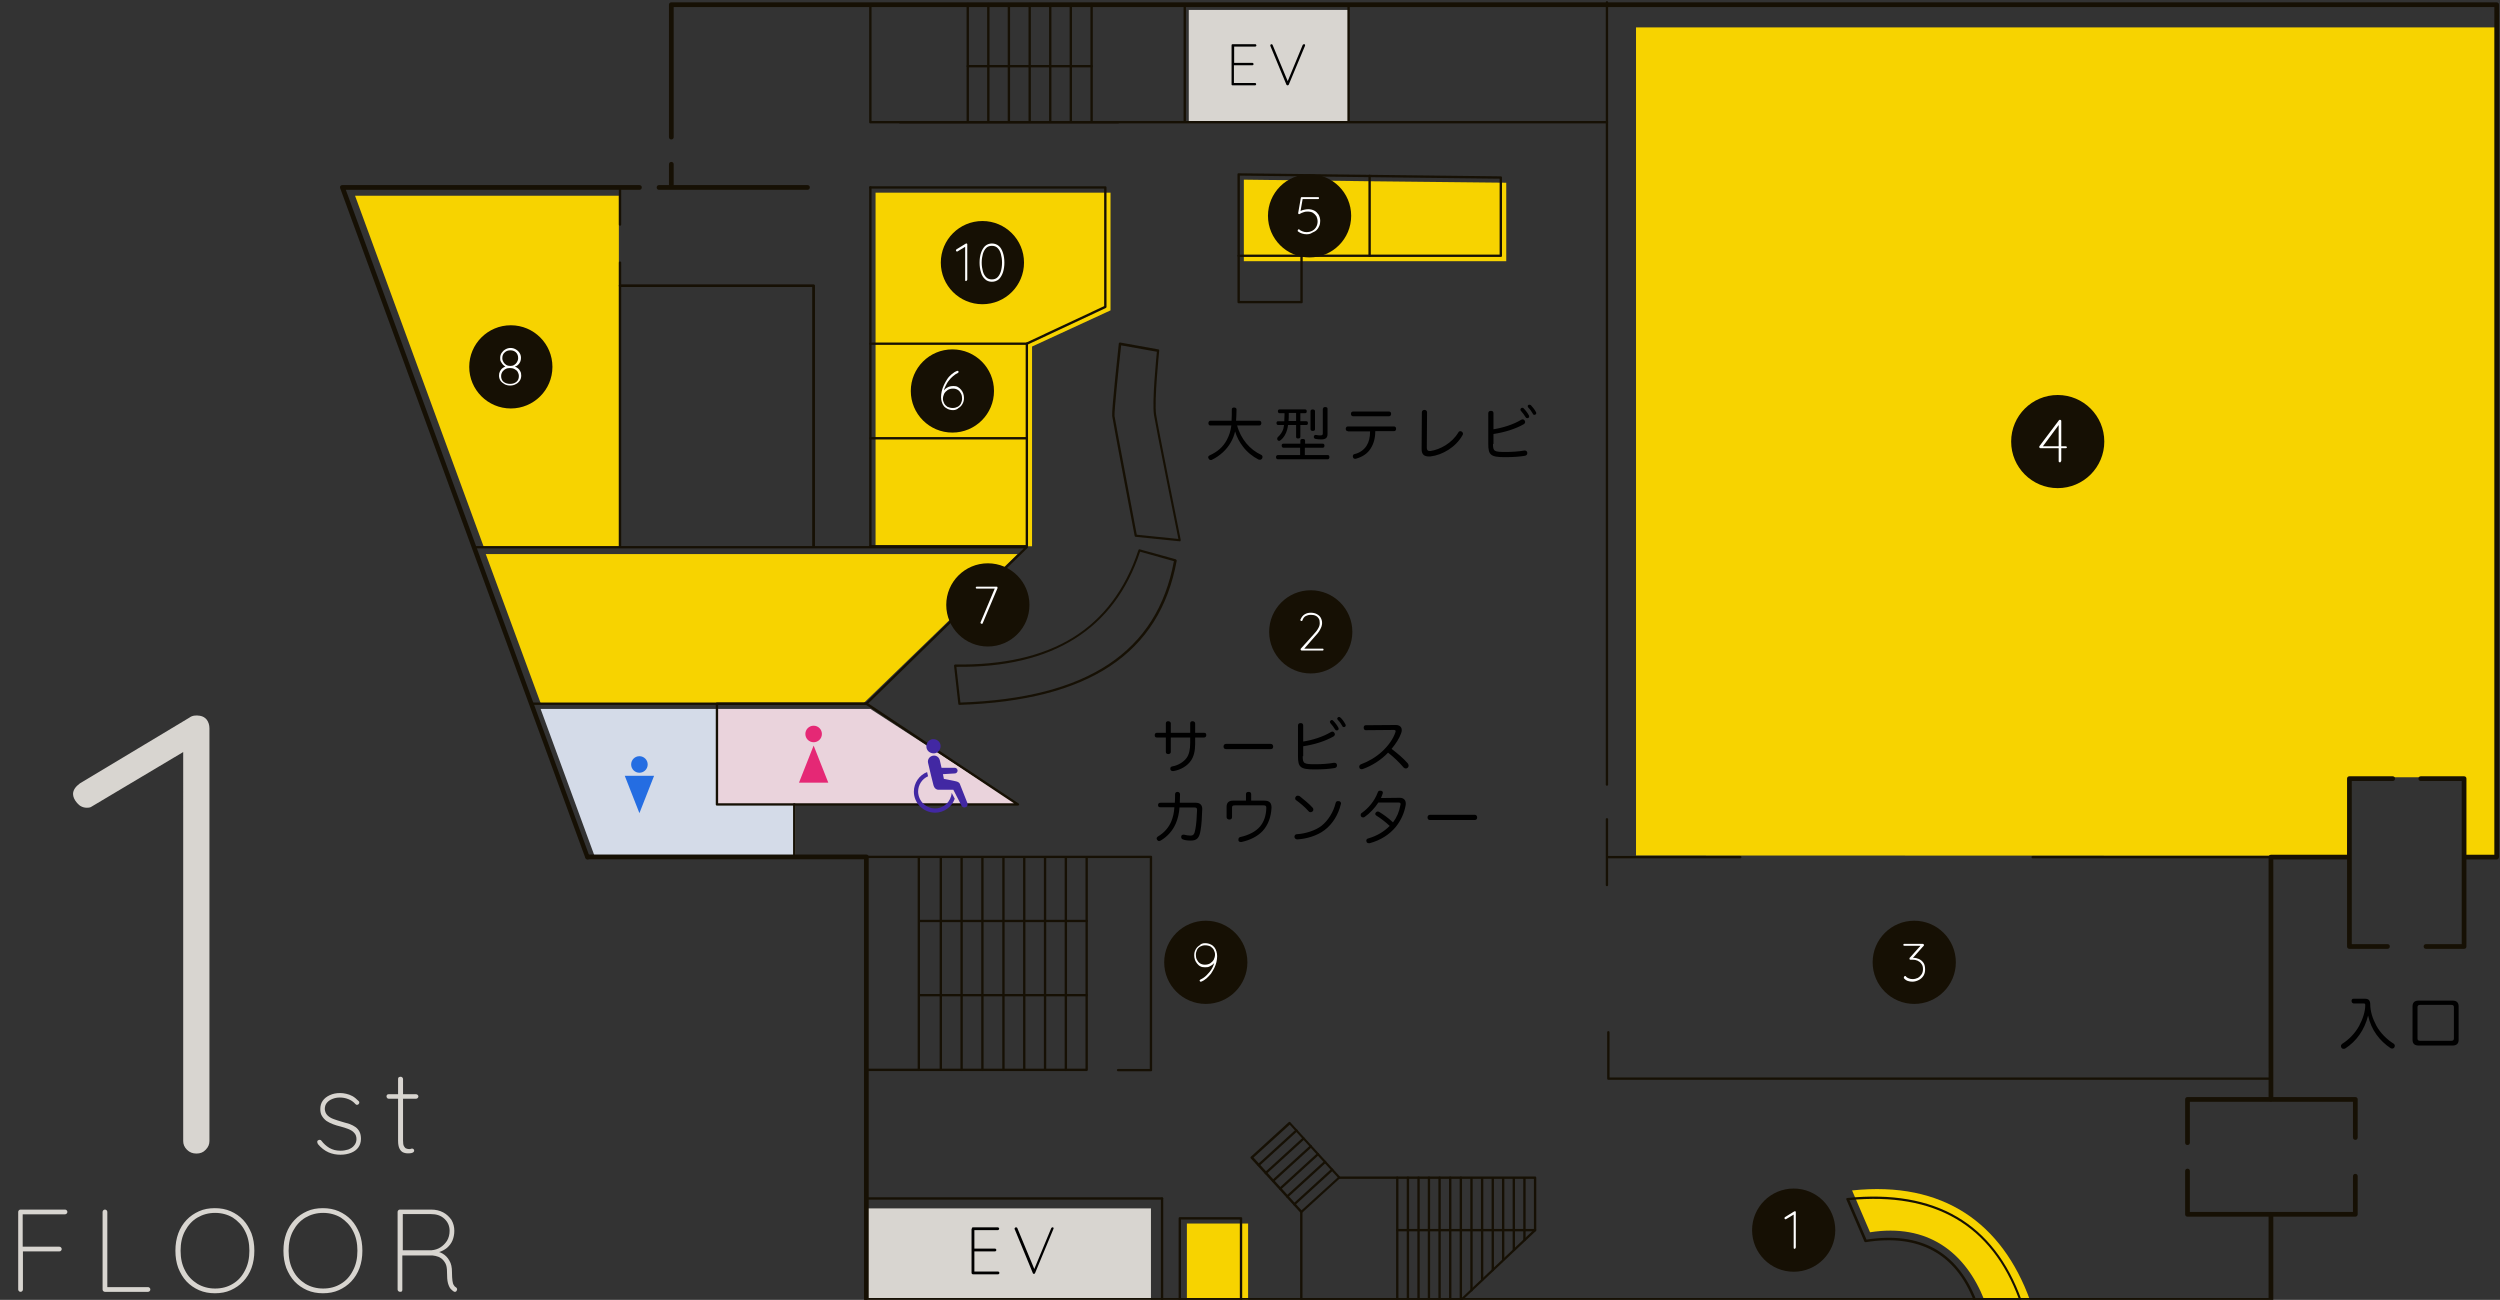 <svg xmlns="http://www.w3.org/2000/svg" viewBox="0 0 1057.6 549.9"><rect x="0" y="0" width="1057.6" height="549.9" fill="#333333" stroke="none"/><style>.st1{fill:#d8d5d0}.st4{fill:#f7d300}.st7{fill:#161004}.st8{fill:#246de2}.st9{fill:#e52875}.st10{fill:#fff}.st11{fill:#4228a3}</style><g id="レイヤー_1"><path class="st1" d="M83.1 488c-1.6 0-2.9-.5-4-1.6s-1.6-2.3-1.6-3.7V315l2.6 1.6-41.3 24.6c-.5.4-1.2.5-2.1.5-1.6 0-3-.7-4.1-2-1.1-1.3-1.7-2.6-1.7-3.8 0-1.6 1-3.1 2.9-4.5l46.3-27.8c1.2-.9 2.7-1.1 4.5-.8 1.2.2 2.2.8 2.9 1.7.7 1 1.1 2.2 1.1 3.6v174.6c0 1.4-.5 2.6-1.6 3.7-1 1.1-2.3 1.6-3.9 1.6zM134.5 484c-.2-.4-.3-.7-.3-1 0-.2.1-.5.4-.6.2-.2.4-.2.7-.2.3 0 .5.1.7.4.9 1.2 2 2.2 3.3 3 1.4.8 2.9 1.2 4.8 1.2 1.1 0 2.2-.2 3.2-.5 1-.4 1.9-.9 2.5-1.7.6-.7 1-1.6 1-2.7s-.3-2-1-2.7c-.6-.7-1.5-1.2-2.5-1.6-1-.4-2-.7-3.1-1-1.2-.3-2.3-.6-3.3-1-1.1-.4-2-.9-2.8-1.4-.8-.6-1.4-1.3-1.9-2.1s-.7-1.8-.7-2.9c0-1.3.3-2.5 1-3.5s1.7-1.8 3-2.4c1.3-.6 2.7-.9 4.4-.9.8 0 1.6.1 2.5.3.9.2 1.8.5 2.7 1 .9.5 1.7 1.2 2.5 2 .3.2.4.4.4.7 0 .3-.1.5-.4.8-.2.1-.4.2-.6.2-.2 0-.4-.1-.6-.3-.9-1-1.9-1.7-3-2.1-1.2-.5-2.4-.7-3.7-.7-1.1 0-2.1.2-3.1.6-1 .4-1.7.9-2.3 1.6s-.9 1.6-.9 2.7c.1 1 .4 1.9 1.1 2.6.7.7 1.5 1.2 2.6 1.6 1.1.4 2.3.8 3.7 1.2 1.1.3 2.1.6 3.1.9 1 .4 1.8.8 2.5 1.3s1.3 1.2 1.7 2c.4.8.6 1.8.6 3 0 1.4-.4 2.6-1.1 3.6s-1.8 1.8-3.1 2.3c-1.3.5-2.8.8-4.5.8-1.7 0-3.4-.3-5-1s-3.2-1.9-4.5-3.5zM164.4 462.9H176c.3 0 .5.1.7.3.2.2.3.4.3.6 0 .3-.1.5-.3.7-.2.2-.4.3-.7.3h-11.6c-.2 0-.5-.1-.6-.3-.2-.2-.3-.4-.3-.7 0-.3.1-.5.3-.7.1-.1.3-.2.6-.2zm5.1-7.4c.3 0 .5.1.7.3.2.2.3.4.3.7v26c0 1.1.1 1.9.4 2.4.3.5.6.9 1.1 1 .4.2.8.2 1.2.2.2 0 .4 0 .6-.1.2-.1.4-.1.6-.1.2 0 .4.1.6.3.2.2.2.4.2.6 0 .3-.2.6-.6.8-.4.2-.9.3-1.4.3h-1.1c-.5 0-1.1-.2-1.6-.4-.6-.3-1.1-.8-1.5-1.6-.4-.8-.6-1.9-.6-3.3v-26.2c0-.3.1-.5.3-.7.3-.1.5-.2.8-.2z"/><g><path class="st1" d="M8.7 546.5c-.3 0-.5-.1-.7-.3-.2-.2-.3-.4-.3-.7v-32.8c0-.3.1-.5.3-.7.2-.2.4-.3.7-.3h18.8c.3 0 .5.1.7.3.2.2.3.4.3.7 0 .3-.1.5-.3.7-.2.2-.4.3-.7.3h-18l.1-.2v14.3l-.2-.4h15.7c.3 0 .5.1.7.3.2.2.3.4.3.7 0 .3-.1.5-.3.7-.2.2-.4.3-.7.3H9.4l.3-.4v16.5c0 .3-.1.5-.3.7-.2.2-.4.3-.7.3zM62.6 544.5c.3 0 .5.1.7.3s.3.4.3.7c0 .3-.1.5-.3.7s-.4.3-.7.3H44.4c-.3 0-.5-.1-.7-.3-.2-.2-.3-.4-.3-.7v-32.8c0-.3.1-.5.3-.7.2-.2.4-.3.7-.3.3 0 .5.1.7.3.2.2.3.4.3.7v32.7l-.9-.9h18.1zM107.6 529.1c0 2.7-.4 5.1-1.2 7.3-.8 2.2-2 4.1-3.5 5.7s-3.3 2.8-5.3 3.7c-2 .9-4.2 1.3-6.7 1.3-2.4 0-4.6-.4-6.7-1.3-2-.9-3.8-2.1-5.3-3.7s-2.6-3.5-3.5-5.7c-.8-2.2-1.2-4.6-1.2-7.3s.4-5.1 1.2-7.3c.8-2.2 2-4.1 3.5-5.7s3.3-2.8 5.3-3.7c2-.9 4.2-1.3 6.7-1.3 2.4 0 4.6.4 6.7 1.3 2 .9 3.8 2.1 5.3 3.7s2.6 3.5 3.5 5.7c.8 2.2 1.2 4.6 1.2 7.3zm-2.1 0c0-3.2-.6-6-1.9-8.4-1.2-2.4-3-4.2-5.1-5.6-2.2-1.3-4.7-2-7.5-2s-5.3.7-7.5 2-3.9 3.2-5.2 5.6-1.9 5.2-1.9 8.4.6 6 1.9 8.4c1.2 2.4 3 4.2 5.2 5.6 2.2 1.3 4.7 2 7.5 2 2.9 0 5.4-.7 7.5-2 2.2-1.3 3.9-3.2 5.1-5.6 1.3-2.4 1.9-5.2 1.9-8.4zM153.3 529.1c0 2.7-.4 5.1-1.2 7.3-.8 2.2-2 4.1-3.5 5.7s-3.3 2.8-5.3 3.7c-2 .9-4.2 1.3-6.7 1.3-2.4 0-4.6-.4-6.7-1.3-2-.9-3.8-2.1-5.3-3.7s-2.6-3.5-3.5-5.7c-.8-2.2-1.2-4.6-1.2-7.3s.4-5.1 1.2-7.3c.8-2.2 2-4.1 3.5-5.7s3.3-2.8 5.3-3.7c2-.9 4.2-1.3 6.7-1.3 2.4 0 4.6.4 6.7 1.3 2 .9 3.8 2.1 5.3 3.7s2.6 3.5 3.5 5.7c.8 2.2 1.2 4.6 1.2 7.3zm-2.1 0c0-3.2-.6-6-1.9-8.4-1.2-2.4-3-4.2-5.1-5.6-2.2-1.3-4.7-2-7.5-2s-5.3.7-7.5 2-3.9 3.2-5.2 5.6-1.9 5.2-1.9 8.4.6 6 1.9 8.4c1.2 2.4 3 4.2 5.2 5.6 2.2 1.3 4.7 2 7.5 2 2.9 0 5.4-.7 7.5-2 2.2-1.3 3.9-3.2 5.1-5.6 1.3-2.4 1.9-5.2 1.9-8.4zM169.3 546.5c-.3 0-.6-.1-.8-.3-.2-.2-.3-.4-.3-.7v-32.8c0-.3.1-.5.3-.7.2-.2.4-.3.7-.3h13.1c2 0 3.7.4 5.2 1.2 1.5.8 2.6 1.9 3.5 3.2.8 1.4 1.2 2.9 1.2 4.6 0 1.5-.3 2.9-.8 4.1-.5 1.2-1.3 2.2-2.3 3.1-1 .8-2.1 1.4-3.4 1.8l-2.3-.4c1.3 0 2.6.3 3.8 1 1.2.7 2.2 1.7 2.9 3 .8 1.3 1.1 2.9 1.1 4.8 0 1.6.1 2.9.2 3.7.1.8.3 1.5.6 1.9.2.4.5.7.9.9.2.1.3.3.4.5.1.2.1.4 0 .7-.1.2-.2.4-.3.5s-.3.2-.5.2-.3 0-.5-.1c-.5-.3-.9-.7-1.4-1.2-.4-.5-.8-1.3-1.1-2.4-.3-1.1-.4-2.7-.4-4.7 0-1.6-.2-2.8-.7-3.7-.5-.9-1.1-1.6-1.8-2.1s-1.5-.8-2.4-1c-.8-.2-1.6-.2-2.3-.2h-12.1l.4-.6v15.2c0 .3-.1.5-.3.7-.1 0-.4.1-.6.1zm.5-17.6h12.8c1.3-.1 2.6-.5 3.7-1.2s2-1.6 2.8-2.8c.7-1.2 1.1-2.6 1.1-4.2 0-2-.7-3.7-2.2-5.1s-3.4-2-5.8-2h-12l.2-.3v16.2l-.6-.6z"/></g><g><path class="st1" d="M366.5 511.2h120.4v38.6H366.5zM502.9 4.2h67.5v47.5h-67.5z"/><path class="st4" d="M692.1 11.6v350.3l300.8.1.9-33.2h48.6l.3 33.2h13.5V11.6zM502.1 517.6H528v32.5h-25.9zM205.5 234.4h225l-65.4 63.3H228.8M370.4 81.5h99.4v49.8l-33.2 15.3v84.5h-66.2M150.2 82.8l54.5 148.7h57.1V82.8zM526.2 76v34.5h111V77.3l-55.5-.6zM783.5 503.6l7.6 17.7c24.2-3.8 40.3 8.2 48.4 28.8h19.3c-11.8-32.5-36.5-50.6-75.3-46.5z"/><path fill="#d4dbe8" d="M228.7 299.9H304v40.3h32.4v22.4h-84.7z"/><path fill="#ead3dc" d="M303.3 299.9h64.9l62.3 40.4H303.3v-40.4"/><path class="st7" d="M960.7 456.8H680.4c-.3 0-.5-.2-.5-.5v-19.6c0-.3.2-.5.5-.5s.5.2.5.5v19.1h279.7c.3 0 .5.2.5.5s-.1.5-.4.5zM430.5 340.8H303.3c-.3 0-.5-.2-.5-.5v-42.6c0-.3.2-.5.5-.5h63.3c.1 0 .2 0 .3.1l64 42.6c.2.1.3.4.2.6s-.4.3-.6.3zm-126.7-1h125.1l-62.5-41.6h-62.6v41.6z"/><path d="M521.6 18.7h9.4c.1 0 .2 0 .3.1.1.1.2.2.2.4 0 .1 0 .3-.2.4-.1.1-.2.1-.3.1h-9.1l.2-.4V27l-.3-.4h8c.1 0 .2 0 .3.1.1.1.2.2.2.4 0 .1 0 .3-.2.4-.1.1-.2.1-.3.1h-8l.2-.3v7.9l-.1-.1h9c.1 0 .2 0 .3.1.1.1.2.2.2.4 0 .1 0 .3-.2.4-.1.1-.2.1-.3.1h-9.4c-.1 0-.2 0-.4-.1-.1-.1-.1-.2-.1-.4V19.2c0-.1 0-.2.1-.4.2-.1.3-.1.5-.1zM551.6 18.7c.2 0 .3 0 .4.1.1.1.1.2.1.3v.2l-6.9 16.5c0 .1-.1.2-.2.2-.1.1-.2.1-.3.1-.1 0-.2 0-.3-.1-.1-.1-.2-.1-.2-.2l-6.8-16.4v-.1-.2c0-.1.1-.2.2-.3s.2-.1.3-.1c.2 0 .4.1.5.4l6.5 15.6h-.3l6.5-15.7c.2-.2.3-.3.5-.3zM411.5 519.2h10.6c.2 0 .3.1.4.2.1.1.2.2.2.4s-.1.3-.2.4c-.1.1-.2.2-.4.2h-10.2l.3-.5v8.7l-.3-.4h9c.2 0 .3.1.4.2.1.1.2.2.2.4s-.1.3-.2.4c-.1.1-.2.2-.4.2h-9l.3-.3v8.9l-.1-.1h10.1c.2 0 .3.1.4.2.1.1.2.2.2.4s-.1.3-.2.4c-.1.1-.2.2-.4.2h-10.6c-.1 0-.3-.1-.4-.2-.1-.1-.2-.2-.2-.4V520c0-.1.1-.3.2-.4 0-.3.2-.4.3-.4zM445.2 519.2c.2 0 .3 0 .4.1.1.1.1.2.1.4 0 .1 0 .2-.1.3l-7.7 18.5c-.1.1-.1.2-.2.3-.1.1-.2.1-.3.1s-.2 0-.3-.1c-.1-.1-.2-.2-.2-.3l-7.6-18.4s0-.1-.1-.1 0-.1 0-.2.1-.3.2-.4c.1-.1.2-.2.4-.2.3 0 .5.1.6.4l7.3 17.6h-.3l7.3-17.6c.1-.2.3-.4.5-.4zM523.3 179.8c.8 3.1 2.2 5.6 3.9 7.7 1.8 2.2 4.1 3.9 6.3 4.9.4.2.6.5.6.9 0 .2-.1.5-.2.7-.2.3-.5.5-.9.5-.2 0-.4-.1-.6-.1-2.4-1.2-4.9-3.2-6.6-5.5-1.4-1.8-2.6-4-3.3-6.4-.4 1.7-1 3.2-1.8 4.6-1.8 3.2-4.7 5.8-8 7.4-.2.1-.3.1-.5.1-.4 0-.7-.2-.9-.6-.1-.2-.2-.4-.2-.5 0-.4.2-.6.5-.8 3.5-1.6 5.8-3.6 7.4-6.6 1-1.9 1.6-3.7 1.9-6.1H512c-.5 0-.8-.4-.8-1 0-.5.3-1 .8-1h9c.1-1.4.1-3 .1-4.8 0-.6.4-.8 1-.8s1 .3 1 .8c0 1.7-.1 3.3-.2 4.8h9.9c.5 0 .8.4.8 1 0 .5-.3 1-.8 1h-9.5zM542.9 189.4c-.4 0-.7-.4-.7-.9s.2-.8.7-.8h7.2v-1.3c0-.5.4-.7 1-.7s1 .2 1 .7v1.3h7.5c.5 0 .7.4.7.8 0 .5-.2.9-.7.9H552v3.1h9.7c.5 0 .7.4.7.9s-.3.9-.7.9h-21.1c-.5 0-.8-.4-.8-.9s.3-.9.8-.9h9.4v-3.1h-7.1zm2-9.7c-.1.8-.2 1.5-.4 2.1-.5 1.8-1.4 3.3-2.6 4.3-.3.2-.5.4-.8.4-.2 0-.5-.1-.6-.3-.2-.2-.2-.4-.2-.6 0-.3.1-.5.3-.7 1.1-1 1.9-2.2 2.3-3.5.1-.4.2-1 .3-1.6h-2.5c-.4 0-.7-.3-.7-.8s.2-.8.7-.8h2.6c0-.8.1-1.8.1-2.9v-.5h-2.1c-.4 0-.7-.3-.7-.8s.2-.8.7-.8h10.8c.5 0 .7.3.7.8s-.2.8-.7.8h-2v3.4h2.5c.5 0 .7.3.7.8s-.2.8-.7.8h-2.5v5c0 .5-.4.7-1 .7-.5 0-.8-.2-.8-.7v-5h-3.4zm.3-5v.6c0 1 0 1.9-.1 2.8h3.2v-3.4h-3.1zm11.1 6.9c0 .5-.4.7-1 .7-.5 0-.9-.3-.9-.7v-7.7c0-.4.4-.7.9-.7.6 0 1 .3 1 .7v7.7zm3.4-8.7c0-.5.4-.7.9-.7.6 0 1 .2 1 .7v10.7c0 1.6-.8 2.3-2.7 2.3-.8 0-1.7-.1-2.3-.2-.5-.1-.8-.4-.8-.8v-.2c.1-.5.4-.7.7-.7h.2c.5.1 1.2.2 1.7.2 1 0 1.2-.2 1.2-.9v-10.4zM570.2 182.4c-.6 0-.9-.4-.9-1 0-.5.3-1 .9-1h19.5c.6 0 .9.4.9 1s-.3 1-.9 1h-7.9c0 3-.7 5.4-2 7.4-1.3 2.1-3.5 3.5-6 4.2-.2.1-.4.1-.5.1-.4 0-.8-.2-.9-.6 0-.1-.1-.3-.1-.4 0-.5.2-.9.7-1 2.2-.5 4-1.8 5.1-3.5 1-1.6 1.5-3.5 1.5-6.1h-9.4zm17.4-8.3c.6 0 .9.4.9 1 0 .5-.3 1-.9 1h-15.2c-.6 0-.9-.5-.9-1 0-.6.3-1 .9-1h15.2zM601.5 174.4c0-.6.5-1 1.1-1s1.1.4 1.1 1l-.1 15c0 1 .4 1.4 1.2 1.4h.3c4.1-.6 9.1-3.3 11.8-7.8.2-.4.5-.6.9-.6.2 0 .4.1.6.2.3.2.5.5.5.9 0 .2-.1.5-.2.6-2.8 5-8.4 8.4-13.6 9h-.7c-.9 0-1.6-.2-2.1-.6-.6-.5-.9-1.3-.9-2.5l.1-15.6zM631.6 187.8c0 3.2.5 3.4 5.5 3.4 2.6 0 5.4-.2 7.7-.6h.3c.5 0 .9.3 1 .9v.2c0 .6-.3.9-.9 1.1-2.3.4-5.1.6-8.5.6-6.1 0-7.1-.9-7.1-5.6v-13c0-.7.5-1 1.1-1 .7 0 1.1.3 1.1 1v6.8c3.9-.6 8.4-2 11.7-4 .2-.1.4-.2.6-.2.4 0 .7.2.9.5.1.2.2.4.2.6 0 .4-.2.7-.5.9-3.6 2.1-8.3 3.5-12.9 4.2v4.2zm12.4-15.3c.3 0 .5.1.6.3.8.8 1.7 2 2.1 2.8.1.1.2.3.2.6 0 .4-.3.7-.8.7-.3 0-.5-.1-.7-.4-.5-.9-1.3-1.9-2-2.7-.2-.2-.2-.4-.2-.6.1-.4.4-.7.8-.7zm3-1.3c.3 0 .5.1.7.3.6.6 1.6 1.9 2 2.7.1.1.2.4.2.6 0 .3-.3.7-.8.7-.3 0-.5-.1-.6-.4-.5-.9-1.2-1.9-1.9-2.6-.2-.2-.3-.4-.3-.6-.1-.4.3-.7.7-.7z"/><circle class="st8" cx="270.5" cy="323.4" r="3.5"/><path class="st8" d="M270.5 344l-6.2-15.8h12.4z"/><circle class="st9" cx="344.2" cy="310.5" r="3.5"/><path class="st9" d="M344.2 315.4l6.2 15.7H338z"/><g id="_x3C_階段_x3E__5_"><path class="st7" d="M388.7 453.1c-.3 0-.5-.2-.5-.5v-90c0-.3.2-.5.5-.5s.5.2.5.5v90c0 .2-.3.5-.5.5zM406.8 453.1c-.3 0-.5-.2-.5-.5v-90c0-.3.2-.5.5-.5s.5.2.5.5v90c0 .2-.2.5-.5.5zM415.6 453.1c-.3 0-.5-.2-.5-.5v-90c0-.3.2-.5.5-.5s.5.2.5.5v90c0 .2-.2.5-.5.5zM424.5 453.1c-.3 0-.5-.2-.5-.5v-90c0-.3.2-.5.5-.5s.5.2.5.5v90c0 .2-.3.5-.5.5zM433.3 453.1c-.3 0-.5-.2-.5-.5v-90c0-.3.2-.5.5-.5s.5.2.5.5v90c0 .2-.3.5-.5.5zM442.1 453.1c-.3 0-.5-.2-.5-.5v-90c0-.3.2-.5.5-.5s.5.2.5.5v90c0 .2-.3.5-.5.5zM450.9 453.1c-.3 0-.5-.2-.5-.5v-90c0-.3.2-.5.5-.5s.5.2.5.5v90c0 .2-.2.5-.5.5z"/><path class="st7" d="M459.7 453.1h-93.2c-.3 0-.5-.2-.5-.5s.2-.5.5-.5h92.7v-89.5c0-.3.2-.5.5-.5s.5.2.5.5v90c0 .2-.2.5-.5.5z"/><path class="st7" d="M398 452.8c-.3 0-.5-.2-.5-.5v-89.7c0-.3.2-.5.5-.5s.5.2.5.5v89.7c0 .3-.3.5-.5.5z"/><path class="st7" d="M459.7 421.5H389c-.3 0-.5-.2-.5-.5s.2-.5.5-.5h70.7c.3 0 .5.2.5.5s-.3.5-.5.5zM459.7 390.1H389c-.3 0-.5-.2-.5-.5s.2-.5.5-.5h70.7c.3 0 .5.2.5.5s-.3.5-.5.5z"/></g><g id="_x3C_階段_x3E__4_"><path class="st7" d="M473 52.2h-92.3c-.3 0-.5-.2-.5-.5s.2-.5.5-.5H473c.3 0 .5.2.5.5s-.2.5-.5.5z"/><path class="st7" d="M409.4 51.5c-.3 0-.5-.2-.5-.5V1.7c0-.3.2-.5.5-.5s.5.2.5.5V51c0 .3-.3.5-.5.5zM418.1 51.5c-.3 0-.5-.2-.5-.5V1.7c0-.3.2-.5.5-.5s.5.2.5.5V51c0 .3-.2.5-.5.5zM426.8 51.5c-.3 0-.5-.2-.5-.5V1.7c0-.3.2-.5.5-.5s.5.2.5.5V51c0 .3-.2.5-.5.5zM435.6 51.5c-.3 0-.5-.2-.5-.5V1.7c0-.3.2-.5.5-.5s.5.2.5.5V51c0 .3-.3.5-.5.5zM444.3 51.5c-.3 0-.5-.2-.5-.5V1.7c0-.3.2-.5.5-.5s.5.2.5.5V51c0 .3-.2.5-.5.5zM453 51.5c-.3 0-.5-.2-.5-.5V1.7c0-.3.2-.5.5-.5s.5.2.5.5V51c0 .3-.2.5-.5.5zM461.8 51.5c-.3 0-.5-.2-.5-.5V1.7c0-.3.2-.5.5-.5s.5.2.5.5V51c0 .3-.2.5-.5.5z"/><path class="st7" d="M461.8 28.5h-52.4c-.3 0-.5-.2-.5-.5s.2-.5.5-.5h52.4c.3 0 .5.2.5.5s-.2.5-.5.5z"/></g><path class="st7" d="M1056.2 363.6h-13.5c-.6 0-1-.4-1-1s.4-1 1-1h12.5V3H285v55c0 .6-.4 1-1 1s-1-.4-1-1V2c0-.6.4-1 1-1h772.2c.6 0 1 .4 1 1v360.5c0 .6-.5 1.1-1 1.1zM972 363.1H859.9c-.3 0-.5-.2-.5-.5s.2-.5.5-.5H972c.3 0 .5.2.5.5s-.2.5-.5.5zM736.2 363.1h-55.7c-.3 0-.5-.2-.5-.5s.2-.5.5-.5h55.7c.3 0 .5.2.5.5s-.2.5-.5.5z"/><path class="st7" d="M679.8 332.4c-.3 0-.5-.2-.5-.5V1c0-.3.2-.5.5-.5s.5.2.5.5v330.8c0 .4-.2.6-.5.6zM960.7 466c-.6 0-1-.4-1-1V362.6c0-.6.4-1 1-1h32.2c.6 0 1 .4 1 1s-.4 1-1 1h-31.2V465c0 .5-.5 1-1 1zM366.5 550.6c-.3 0-.5-.2-.5-.5V362.5c0-.3.2-.5.5-.5h120.4c.3 0 .5.2.5.5v90.2c0 .3-.2.5-.5.5H473c-.3 0-.5-.2-.5-.5s.2-.5.5-.5h13.4V363H367v187.1c0 .3-.2.5-.5.5z"/><path class="st7" d="M960.7 551.1H366.5c-.6 0-1-.4-1-1V363.5H248.7c-.6 0-1-.4-1-1s.4-1 1-1h117.8c.6 0 1 .4 1 1v186.6h592.2v-35.4c0-.6.4-1 1-1s1 .4 1 1v36.4c0 .5-.5 1-1 1z"/><path class="st7" d="M248.5 363.6c-.4 0-.8-.3-.9-.7L143.9 79.6c-.1-.3-.1-.6.1-.9.2-.3.5-.4.8-.4h125.7c.6 0 1 .4 1 1s-.4 1-1 1H146.3l103.1 282c.2.5-.1 1.1-.6 1.3h-.3z"/><path class="st7" d="M262.3 95.5c-.3 0-.5-.2-.5-.5V79.3c0-.3.2-.5.5-.5s.5.2.5.5V95c0 .2-.2.5-.5.5zM262.3 231.6c-.3 0-.5-.2-.5-.5v-120c0-.3.2-.5.5-.5s.5.2.5.5v120c0 .2-.2.5-.5.5z"/><path class="st7" d="M366.5 298.2H224.7c-.3 0-.5-.2-.5-.5s.2-.5.5-.5h141.6l66.8-65.2H200.9c-.3 0-.5-.2-.5-.5s.2-.5.5-.5h233.4c.2 0 .4.1.5.3.1.2 0 .4-.1.5L366.9 298c-.1.1-.3.2-.4.2z"/><path class="st7" d="M344.2 231.6c-.3 0-.5-.2-.5-.5V121.4h-81.4c-.3 0-.5-.2-.5-.5s.2-.5.5-.5h81.9c.3 0 .5.2.5.5V231c0 .3-.2.6-.5.6z"/><path class="st7" d="M344.2 231.6c-.3 0-.5-.2-.5-.5V121.4h-81.4c-.3 0-.5-.2-.5-.5s.2-.5.5-.5h81.9c.3 0 .5.2.5.5V231c0 .3-.2.6-.5.6zM368.2 231.6c-.3 0-.5-.2-.5-.5V79.3c0-.3.2-.5.5-.5s.5.2.5.5v151.8c0 .2-.2.5-.5.5z"/><path class="st7" d="M434.4 231.6h-66.2c-.3 0-.5-.2-.5-.5s.2-.5.5-.5h65.7v-85.2c0-.2.1-.4.3-.5l32.9-15.4V79.8h-98.9c-.3 0-.5-.2-.5-.5s.2-.5.5-.5h99.4c.3 0 .5.2.5.5v50.5c0 .2-.1.4-.3.5l-32.9 15.4v85.4c0 .2-.2.5-.5.5z"/><path class="st7" d="M434.4 185.9h-66.2c-.3 0-.5-.2-.5-.5s.2-.5.5-.5h66.2c.3 0 .5.2.5.5s-.2.5-.5.5zM434.4 145.9h-66.2c-.3 0-.5-.2-.5-.5s.2-.5.5-.5h66.2c.3 0 .5.2.5.5s-.2.5-.5.5zM679.8 374.9c-.3 0-.5-.2-.5-.5v-27.8c0-.3.2-.5.5-.5s.5.2.5.5v27.8c0 .3-.2.5-.5.5zM679.8 52.2H368.2c-.3 0-.5-.2-.5-.5V2c0-.3.2-.5.5-.5s.5.2.5.5v49.2h311.1c.3 0 .5.2.5.5s-.2.5-.5.5zM284 79.5c-.6 0-1-.4-1-1v-9c0-.6.4-1 1-1s1 .4 1 1v9c0 .6-.5 1-1 1z"/><path class="st7" d="M341.6 80.3h-62.8c-.6 0-1-.4-1-1s.4-1 1-1h62.8c.6 0 1 .4 1 1s-.5 1-1 1zM491.6 507.5h-125c-.3 0-.5-.2-.5-.5s.2-.5.5-.5h125c.3 0 .5.2.5.5s-.3.5-.5.5z"/><path class="st7" d="M491.6 550.6c-.3 0-.5-.2-.5-.5v-43c0-.3.2-.5.5-.5s.5.2.5.5v43c0 .3-.3.5-.5.5z"/><circle class="st7" cx="758.8" cy="520.4" r="17.6"/><path class="st10" d="M759.2 528.3c-.1 0-.2 0-.3-.1-.1-.1-.1-.2-.1-.3v-14.3l.2.1-3.5 2.1h-.2c-.1 0-.3-.1-.3-.2-.1-.1-.1-.2-.1-.3 0-.1.1-.3.2-.4l3.9-2.4c.1-.1.2-.1.4-.1.1 0 .2.1.2.1.1.1.1.2.1.3v14.8c0 .1 0 .2-.1.3-.1.4-.2.4-.4.4z"/><circle class="st7" cx="554.5" cy="267.3" r="17.6"/><path class="st10" d="M559.5 274.4c.1 0 .2 0 .3.1.1.1.1.2.1.3 0 .1 0 .2-.1.3s-.2.1-.3.1h-8.7c-.1 0-.3 0-.4-.1-.1-.1-.2-.2-.2-.4 0-.1 0-.2.1-.3l5.3-5.9c.9-1 1.6-1.8 2-2.6.5-.8.7-1.5.7-2.3 0-.8-.1-1.4-.4-1.9-.3-.5-.7-.9-1.3-1.2-.6-.3-1.3-.4-2.1-.4s-1.5.2-2.1.5c-.6.3-1.1.9-1.4 1.8 0 .1-.1.2-.1.2-.1.1-.2.1-.3.1-.1 0-.2 0-.3-.1l-.2-.2v-.2c0-.1 0-.1.1-.2.4-.9.9-1.6 1.7-2.1s1.7-.7 2.6-.7c1 0 1.9.2 2.6.6.7.4 1.3.9 1.6 1.5.4.7.6 1.4.6 2.3 0 .5-.1 1-.3 1.6-.2.5-.5 1.1-.9 1.8-.4.6-1 1.4-1.8 2.2l-4.8 5.5-.2-.3h8.2z"/><circle class="st7" cx="809.8" cy="407.1" r="17.6"/><path class="st10" d="M805.9 412.9h.2c.1 0 .1.1.2.2.3.4.7.6 1.2.8.5.2 1 .3 1.6.3.8 0 1.6-.2 2.2-.5.7-.4 1.2-.9 1.6-1.5.4-.6.6-1.4.6-2.2 0-1-.2-1.7-.7-2.3-.4-.6-1-1-1.6-1.3-.7-.3-1.3-.4-2-.4h-1c-.1 0-.2 0-.3-.1-.1-.1-.1-.2-.1-.4v-.2c0-.1 0-.1.1-.1l4.8-5.4.1.3h-7.2c-.1 0-.2 0-.3-.1-.1-.1-.1-.2-.1-.3 0-.1 0-.2.1-.3.1-.1.2-.1.3-.1h7.8c.2 0 .3.1.4.2.1.1.1.2.1.3v.2c0 .1-.1.1-.1.1l-4.8 5.4-.5-.1s.1-.1.4-.1c.2 0 .4-.1.6-.1.8 0 1.6.2 2.3.5.8.4 1.4.9 1.9 1.6.5.7.7 1.7.7 2.8 0 1-.2 1.9-.7 2.7-.5.8-1.2 1.4-2 1.8-.8.4-1.7.7-2.7.7-.6 0-1.3-.1-1.9-.3-.6-.2-1.2-.6-1.6-1.1l-.1-.1v-.2c0-.1 0-.2.1-.3.1-.4.2-.4.4-.4z"/><circle class="st7" cx="417.9" cy="255.9" r="17.6"/><path class="st10" d="M415.3 263.9c-.1 0-.2 0-.3-.1-.1-.1-.2-.2-.2-.3v-.2l6.1-14.5.3.2h-8c-.1 0-.2 0-.3-.1-.1-.1-.1-.2-.1-.3 0-.1 0-.2.1-.3.1-.1.2-.1.3-.1h8.4c.2 0 .3 0 .3.1s.1.2.1.3v.2l-6.3 14.9c0 .1-.1.2-.2.2 0-.1-.1 0-.2 0z"/><circle class="st7" cx="415.6" cy="111.1" r="17.6"/><path class="st10" d="M408.7 118.9c-.1 0-.2 0-.3-.1-.1-.1-.1-.2-.1-.3v-14.3l.2.1-3.5 2.1h-.2c-.1 0-.3-.1-.3-.2-.1-.1-.1-.2-.1-.3 0-.1.1-.3.2-.4l3.9-2.4c.1-.1.2-.1.4-.1.1 0 .2.1.2.1.1.1.1.2.1.3v14.8c0 .1 0 .2-.1.3-.2.4-.3.4-.4.4zM419.6 119.2c-1.2 0-2.2-.4-2.9-1.1-.8-.7-1.4-1.7-1.7-2.9-.4-1.2-.6-2.6-.6-4.1 0-1.5.2-2.9.6-4.1.4-1.2 1-2.2 1.7-2.9.8-.7 1.8-1.1 2.9-1.1 1.2 0 2.2.4 3 1.1.8.7 1.3 1.7 1.7 2.9.4 1.2.6 2.6.6 4.1 0 1.5-.2 2.8-.6 4.1-.4 1.2-1 2.2-1.7 2.9-.8.7-1.8 1.1-3 1.1zm0-1c1 0 1.8-.3 2.4-.9.6-.6 1.1-1.5 1.4-2.5s.5-2.3.5-3.7c0-1.4-.2-2.6-.5-3.7s-.8-1.9-1.4-2.5c-.6-.6-1.4-.9-2.4-.9s-1.8.3-2.4.9-1.1 1.5-1.4 2.5c-.3 1.1-.5 2.3-.5 3.7 0 1.4.2 2.6.5 3.7s.8 1.9 1.4 2.5c.6.6 1.4.9 2.4.9z"/><circle class="st7" cx="510.1" cy="407.1" r="17.6"/><path class="st10" d="M509.8 399c.9 0 1.7.2 2.3.5.7.3 1.2.7 1.6 1.2.4.5.7 1.1.9 1.8.2.7.3 1.3.3 2 0 .8-.1 1.6-.3 2.5-.2.8-.5 1.7-.9 2.5s-.9 1.6-1.4 2.4c-.6.7-1.2 1.4-1.9 2-.7.6-1.5 1.1-2.3 1.4h-.2c-.1 0-.3-.1-.3-.2-.1-.1-.1-.2-.1-.3 0-.1 0-.2.1-.2l.2-.2c.9-.4 1.8-1 2.6-1.8s1.6-1.7 2.2-2.7c.6-1 1-2.1 1.2-3.1l.5-.4c-.3.6-.7 1.1-1.1 1.5-.5.4-1 .7-1.6 1s-1.2.3-1.9.3-1.4-.1-1.9-.4c-.6-.3-1-.7-1.4-1.2-.4-.5-.7-1-.9-1.6s-.3-1.2-.3-1.9c0-.9.2-1.7.6-2.4.4-.8 1-1.4 1.7-1.8.5-.6 1.3-.9 2.3-.9zm0 .9c-.8 0-1.4.2-2 .5s-1.1.8-1.4 1.4c-.3.6-.5 1.3-.5 2.1 0 .7.1 1.4.4 2 .3.6.7 1.2 1.3 1.6s1.3.6 2.1.6c.9 0 1.7-.2 2.3-.6s1.1-.9 1.5-1.6c.3-.6.5-1.4.5-2.1 0-.7-.2-1.3-.5-1.9s-.8-1.1-1.4-1.5c-.6-.3-1.4-.5-2.3-.5z"/><circle class="st7" cx="216.1" cy="155.2" r="17.6"/><path class="st10" d="M217.8 155.1c.4.1.9.4 1.3.7s.8.8 1 1.3c.3.5.4 1.1.4 1.8 0 .8-.2 1.5-.6 2.1-.4.6-1 1.2-1.7 1.5-.7.4-1.5.6-2.4.6s-1.7-.2-2.4-.6c-.7-.4-1.3-.9-1.7-1.5-.4-.6-.6-1.4-.6-2.1 0-.7.1-1.2.4-1.8.3-.5.6-1 1-1.3s.9-.6 1.4-.8v.1c-.4-.2-.8-.5-1.1-.8s-.6-.8-.9-1.3-.3-1-.3-1.6c0-.8.2-1.5.6-2.1.4-.6.9-1.1 1.6-1.5.7-.4 1.4-.6 2.2-.6s1.5.2 2.2.6c.7.4 1.2.9 1.6 1.5.4.6.6 1.3.6 2.1 0 .6-.1 1.1-.3 1.6-.2.5-.5.9-.9 1.3s-1 .7-1.4.8zm-2 7.3c1.1 0 2-.3 2.7-.9.7-.6 1-1.4 1-2.4 0-.7-.2-1.2-.5-1.8-.3-.5-.8-.9-1.4-1.2-.6-.3-1.2-.4-1.9-.4s-1.3.1-1.8.4c-.6.3-1 .7-1.4 1.2-.3.5-.5 1.1-.5 1.8 0 1 .3 1.8 1 2.4s1.7.9 2.8.9zm-3.3-10.9c0 .7.2 1.2.5 1.7s.7.9 1.2 1.2c.5.3 1.1.4 1.7.4s1.1-.1 1.6-.4c.5-.3.9-.7 1.2-1.2.3-.5.5-1.1.5-1.7 0-1-.3-1.8-.9-2.4-.6-.6-1.4-.9-2.4-.9s-1.8.3-2.4.9c-.7.6-1 1.4-1 2.4z"/><circle class="st7" cx="402.9" cy="165.4" r="17.6"/><path class="st10" d="M403.2 173.5c-.9 0-1.7-.2-2.3-.5s-1.2-.7-1.6-1.2c-.4-.5-.7-1.1-.9-1.8-.2-.7-.3-1.3-.3-2 0-.8.1-1.6.3-2.5s.5-1.7.9-2.6c.4-.9.9-1.7 1.4-2.5s1.2-1.5 1.9-2.1c.7-.6 1.5-1.1 2.3-1.4h.2c.1 0 .3 0 .3.1.1.1.1.2.1.4 0 .1 0 .2-.1.2l-.2.2c-.7.3-1.3.7-2 1.3s-1.3 1.2-1.8 1.9c-.6.7-1 1.5-1.4 2.3-.4.8-.7 1.6-.8 2.4l-.5.4c.3-.6.7-1.1 1.1-1.5s1-.7 1.6-1c.6-.2 1.2-.3 1.9-.3s1.4.1 1.9.4 1 .7 1.4 1.2.7 1 .9 1.6c.2.6.3 1.2.3 1.9 0 .9-.2 1.7-.6 2.4-.4.8-1 1.4-1.7 1.8-.6.6-1.4.9-2.3.9zm-.1-.9c.8 0 1.4-.2 2-.5.6-.3 1.1-.8 1.4-1.4s.5-1.3.5-2.1c0-.7-.1-1.4-.4-2-.3-.6-.7-1.2-1.3-1.6-.6-.4-1.3-.6-2.1-.6-.9 0-1.7.2-2.3.6-.6.4-1.1.9-1.5 1.6-.3.7-.5 1.4-.5 2.1 0 .7.2 1.3.5 1.9.3.6.8 1.1 1.4 1.5.7.3 1.4.5 2.3.5z"/><circle class="st7" cx="870.5" cy="186.8" r="19.7"/><path class="st10" d="M871.4 195.6c-.2 0-.3-.1-.4-.2-.1-.1-.1-.2-.1-.4v-15.8l.3.2-7.2 9.7-.1-.3h9.9c.1 0 .3 0 .4.1.1.1.2.2.2.3s0 .2-.2.3c-.1.1-.2.1-.4.1h-10.6c-.2 0-.3-.1-.4-.2-.1-.1-.1-.2-.1-.4 0-.1 0-.2.1-.3l8.2-10.9c.1-.1.2-.2.3-.2h.2c.2 0 .3.1.4.2.1.1.1.2.1.4v16.7c0 .1-.1.3-.2.4-.1.3-.3.3-.4.3z"/><circle class="st7" cx="554" cy="91.3" r="17.6"/><path class="st10" d="M552.7 99.1c-.6 0-1.3-.1-1.9-.3s-1.2-.5-1.7-.9c-.1 0-.1-.1-.1-.2v-.2c0-.1 0-.2.1-.3.1-.1.2-.2.3-.2s.2 0 .3.1c.4.4.9.6 1.4.8.5.2 1 .3 1.6.3.9 0 1.8-.2 2.5-.6s1.2-.9 1.6-1.6c.4-.7.6-1.5.6-2.3 0-.8-.2-1.5-.5-2.2-.4-.6-.9-1.1-1.5-1.5-.7-.4-1.5-.5-2.4-.5-.6 0-1.1.1-1.6.3-.5.2-.9.3-1.2.5-.3.2-.5.3-.6.3-.1 0-.2 0-.2-.1-.1 0-.2-.1-.2-.2s-.1-.2 0-.3l1.1-6.3c0-.1.1-.2.1-.2.1-.1.2-.1.3-.1h6.9c.1 0 .2 0 .3.1.1.1.1.2.1.3 0 .1 0 .2-.1.3s-.2.1-.3.1h-6.7l.2-.2-1 5.7-.5-.1c.2-.1.6-.3.9-.5.4-.2.8-.3 1.3-.4.5-.1 1-.2 1.6-.2 1 0 1.8.2 2.6.6.8.4 1.3 1 1.8 1.7.4.7.7 1.6.7 2.6 0 .8-.1 1.5-.4 2.2-.3.7-.6 1.2-1.1 1.7-.5.5-1.1.8-1.8 1.1-.9.6-1.6.7-2.5.7z"/><g id="_x3C_入口_x3E__1_"><path class="st7" d="M996.4 514.7h-71c-.6 0-1-.4-1-1v-18.3c0-.6.4-1 1-1s1 .4 1 1v17.3h69v-15.1c0-.6.4-1 1-1s1 .4 1 1v16.1c0 .5-.4 1-1 1zM925.4 484.4c-.6 0-1-.4-1-1v-18.3c0-.6.4-1 1-1h71c.6 0 1 .4 1 1v16.1c0 .6-.4 1-1 1s-1-.4-1-1v-15.1h-69v17.3c0 .5-.4 1-1 1z"/></g><g id="_x3C_入口_x3E_"><path class="st7" d="M1010 401.4h-16.1c-.6 0-1-.4-1-1v-71c0-.6.4-1 1-1h18.3c.6 0 1 .4 1 1s-.4 1-1 1h-17.3v69h15.1c.6 0 1 .4 1 1s-.5 1-1 1zM1042.4 401.4h-16.1c-.6 0-1-.4-1-1s.4-1 1-1h15.1v-69h-17.3c-.6 0-1-.4-1-1s.4-1 1-1h18.3c.6 0 1 .4 1 1v71c0 .6-.4 1-1 1z"/></g><path d="M493.2 306c0-.6.4-.9 1-.9s1.1.4 1.1.9v4h8.2v-4c0-.6.4-.9 1-.9s1.1.4 1.1.9v4h3.8c.7 0 .9.4.9 1 0 .5-.3 1-.9 1h-3.8v2.7c0 3-.6 5.4-1.8 7.1-1.5 2.2-4.3 3.9-7.4 4.4h-.3c-.5 0-.9-.3-1-.8v-.3c0-.5.3-.8.9-.9 2.4-.4 4.8-1.9 6-3.6 1-1.4 1.5-3.4 1.5-6.4V312h-8.2v6.1c0 .6-.5.9-1.1.9-.6 0-1-.3-1-.9V312h-3.8c-.7 0-.9-.4-.9-1s.3-1 .9-1h3.8v-4zM518.6 316.9c-.6 0-1-.4-1-1.1 0-.6.4-1.1 1-1.1h19c.6 0 1 .5 1 1.1 0 .7-.3 1.1-1 1.1h-19zM551.1 319.9c0 3.2.5 3.4 5.5 3.4 2.6 0 5.4-.2 7.7-.6h.3c.5 0 .9.3 1 .9v.2c0 .6-.3.9-.9 1.1-2.3.4-5.1.6-8.5.6-6.1 0-7.1-.9-7.1-5.6v-13c0-.7.5-1 1.1-1 .7 0 1.1.3 1.1 1v6.8c3.9-.6 8.4-2 11.7-4 .2-.1.4-.2.6-.2.4 0 .7.2.9.5.1.2.2.4.2.6 0 .4-.2.7-.5.9-3.6 2.1-8.3 3.5-12.9 4.2v4.2zm12.3-15.3c.3 0 .4.1.6.3.8.8 1.7 2 2.1 2.8.1.1.2.3.2.6 0 .4-.3.7-.8.7-.3 0-.5-.1-.7-.4-.5-.9-1.3-1.9-2-2.7-.1-.2-.2-.4-.2-.6.1-.3.4-.7.8-.7zm3-1.3c.3 0 .5.1.7.3.7.6 1.6 1.9 2 2.7.1.1.2.4.2.6 0 .3-.3.7-.8.7-.3 0-.5-.1-.6-.4-.5-.9-1.2-1.9-1.9-2.6-.2-.2-.3-.4-.3-.6 0-.3.4-.7.7-.7zM577.8 308.9c-.6 0-.9-.4-.9-1.1 0-.6.3-1 .9-1l12.7-.1c1.1 0 1.8.4 2.2 1 .2.3.3.7.3 1.2 0 .4-.1.9-.3 1.4-.8 2.2-2.2 4.3-4 6.5 2.8 2.2 4.8 3.8 6.9 6.2.2.3.3.6.3.9s-.1.6-.3.8c-.2.2-.5.4-.9.4-.3 0-.6-.1-.9-.4-1.9-2.2-3.8-4.1-6.6-6.3-2.8 3-6.7 5.5-10.6 6.9-.2.1-.4.1-.6.1-.4 0-.8-.2-.9-.6 0-.1-.1-.3-.1-.4 0-.5.3-.9.8-1.1 3-1.1 6.2-2.9 8.9-5.4 2.6-2.4 4.7-5.3 5.6-8.1.1-.2.1-.4.1-.5 0-.4-.3-.5-.9-.5l-11.7.1zM499 341.4c-.2 2.7-.7 4.9-1.6 7-1.3 3-3.5 5.5-6.4 7.2-.2.1-.5.2-.6.2-.4 0-.7-.2-.9-.5-.1-.2-.2-.4-.2-.5 0-.4.2-.7.5-.9 2.7-1.6 4.6-3.8 5.7-6.4.7-1.7 1.2-3.7 1.3-6h-6c-.6 0-.9-.3-.9-.9 0-.6.3-1 1-1h6.1c.1-1.3.1-2.4.1-3.6 0-.6.4-1 1-1s1.1.4 1.1 1c0 1.2-.1 2.3-.1 3.6h6.8c1.8 0 2.7 1 2.7 2.6-.1 3.6-.3 6.7-.7 9-.5 3.3-1.6 4.4-4.1 4.4-1.2 0-2.5-.1-3.4-.5-.4-.1-.7-.5-.7-1v-.3c.1-.5.5-.7.9-.7h.3c.8.2 1.8.4 2.6.4 1.3 0 1.8-.4 2.2-2.8.4-2.1.6-4.9.7-8v-.1c0-.8-.3-1-1.2-1H499zM534.9 338.7c2.1 0 3 1 3 2.8v.3c-.2 3.8-1.4 7.2-3.8 9.8-2.1 2.2-5.2 3.8-8.9 4.6h-.3c-.5 0-.9-.2-1-.7v-.4c0-.5.3-.9.8-1 3.6-.8 6.5-2.3 8.3-4.4 1.7-2 2.6-4.6 2.7-7.8v-.2c0-.8-.3-1-1.2-1h-12.1c-.9 0-1.2.2-1.2 1v4c0 .6-.4 1-1.1 1-.7 0-1.2-.4-1.2-1v-4.4c0-1.7.9-2.6 2.7-2.6h5.5v-2.8c0-.6.4-.9 1.1-.9.7 0 1.1.3 1.1 1v2.7h5.6zM567.3 339.9c0 .1 0 .3-.1.4-1 4.2-3.4 8.3-6.9 10.9-3 2.3-7.6 3.7-11.5 3.9-.6 0-1.1-.4-1.2-1v-.1c0-.6.4-1.1 1-1.1 3.7-.2 7.9-1.6 10.4-3.5 2.9-2.3 5.1-5.9 6-9.6.2-.7.5-.9 1-.9h.4c.6.1.9.5.9 1zm-12 1.8c.2.2.3.5.3.8 0 .3-.1.6-.4.8-.2.2-.5.3-.8.3s-.6-.1-.9-.5c-1.4-1.6-3.4-3.3-5.2-4.6-.3-.2-.4-.5-.4-.8 0-.2.1-.5.3-.7.2-.3.5-.4.8-.4.3 0 .5.1.8.2 1.7 1.4 4 3.2 5.5 4.9zM583.1 339.5c-1.5 2.3-3.6 4.6-5.8 6.1-.2.2-.4.2-.7.2-.3 0-.6-.1-.8-.4-.1-.2-.2-.4-.2-.6 0-.3.1-.7.5-.9 1.4-1 2.8-2.3 3.9-3.7 1.2-1.5 2.1-3 2.9-5.1.2-.5.5-.6.9-.6h.4c.4.1.8.3.8.8v.2c-.1.5-.5 1.3-.8 2.1l8-.1c1.5 0 2.5.9 2.5 2.4 0 .3 0 .6-.1 1-.6 3.2-2 6.3-4.2 9-2.6 3.1-6.2 5.5-10.9 6.8h-.5c-.4 0-.8-.2-.9-.6 0-.1-.1-.3-.1-.5 0-.4.3-.8.8-.9 3.8-1.1 6.7-2.9 9.1-5.3-1.8-1.7-3.9-3.3-5.7-4.4-.3-.2-.4-.4-.4-.7 0-.2.1-.5.3-.6.2-.3.5-.4.8-.4.2 0 .4.1.6.2 1.5.9 3.8 2.5 5.8 4.4 1.6-2.1 2.6-4.4 3.1-7.2 0-.2.1-.4.1-.5 0-.5-.2-.7-1-.7h-8.4zM604.9 346.9c-.6 0-1-.4-1-1.1 0-.6.4-1.1 1-1.1h19c.6 0 1 .5 1 1.1 0 .7-.4 1.1-1 1.1h-19zM995.5 424.4c-.4 0-.7-.4-.7-1 0-.5.3-.9.7-.9h4.9c1.5 0 2.2.6 2.3 2.1 0 3.3 1 6.3 2.6 9.3 1.6 3 4.5 5.9 7.3 7.6.3.2.5.5.5.9 0 .2-.1.5-.2.7-.2.3-.6.5-.9.5-.2 0-.5-.1-.7-.2-4.5-3-8.2-7.6-9.5-13.8-1.5 6.2-5.1 11-9.6 13.9-.3.2-.5.2-.8.2-.4 0-.7-.2-.9-.5-.1-.2-.2-.4-.2-.7 0-.3.2-.6.5-.9 2.9-1.8 5.5-4.5 7.2-7.6 1.6-3 2.6-6.1 2.6-8.8 0-.6-.2-.7-.8-.7h-4.3zM1040.1 439.9c0 1.6-.9 2.4-2.5 2.4h-14.5c-1.6 0-2.5-.8-2.5-2.4v-14.2c0-1.6.9-2.4 2.5-2.4h14.5c1.6 0 2.5.8 2.5 2.4v14.2zm-3.2.4c.9 0 1.2-.3 1.2-1v-13.2c0-.7-.3-1-1.2-1h-13c-.9 0-1.2.3-1.2 1v13.2c0 .7.3 1 1.2 1h13z"/><path class="st7" d="M500.7 2h1v49.7h-1zM570 2h1v49.7h-1zM405.9 298.2c-.3 0-.5-.2-.5-.4l-1.8-16.1c0-.1 0-.3.1-.4.1-.1.2-.2.4-.2 20.1.3 36.7-3.4 49.5-11.2 13.1-8 22.5-20.5 28-37.2.1-.3.4-.4.6-.3l15.2 4.2c.2.1.4.3.4.6-7.2 39.3-37.2 59.2-91.9 61zm-1.3-16.1l1.7 15.1c53.7-1.8 83.2-21.4 90.3-59.8l-14.3-4c-10.9 32.8-37 49.2-77.7 48.7zM499.1 229l-18.7-1.9c-.2 0-.4-.2-.4-.4-.4-2-9.2-48.3-9.5-50.7-.3-2.4 2.7-29.6 2.8-30.7 0-.1.1-.3.2-.3.1-.1.3-.1.4-.1l16.1 2.9c.3 0 .4.3.4.5s-2.2 21.3-1.3 27.1c.9 5.9 10.3 52.5 10.4 53 0 .2 0 .3-.1.4 0 .2-.1.2-.3.2zm-18.2-2.8l17.6 1.8c-1.2-5.8-9.4-46.8-10.3-52.3-.9-5.5.9-23.7 1.2-26.9l-15.1-2.7c-1.1 9.9-3 28.1-2.8 29.9.3 2.2 8.6 45.7 9.4 50.2zM336 363.1c-.3 0-.5-.2-.5-.5v-22.3c0-.3.2-.5.5-.5s.5.2.5.5v22.3c0 .3-.3.5-.5.5zM618 550.6h-67.5c-.3 0-.5-.2-.5-.5v-37.4c0-.3.2-.5.5-.5s.5.2.5.5v36.9h66.8l31.1-29.4v-21.5h-82.3c-.3 0-.5-.2-.5-.5s.2-.5.5-.5h82.8c.3 0 .5.2.5.5v22.2c0 .1-.1.3-.2.4l-31.4 29.6c0 .1-.2.2-.3.2z"/><path class="st7" d="M591.1 550.1c-.3 0-.5-.2-.5-.5v-51.4c0-.3.2-.5.5-.5s.5.2.5.5v51.4c0 .3-.2.5-.5.5zM595.6 550.1c-.3 0-.5-.2-.5-.5v-51.4c0-.3.2-.5.5-.5s.5.2.5.5v51.4c0 .3-.3.5-.5.5zM600.1 550.1c-.3 0-.5-.2-.5-.5v-51.4c0-.3.2-.5.5-.5s.5.2.5.5v51.4c0 .3-.3.5-.5.5zM604.5 550.1c-.3 0-.5-.2-.5-.5v-51.4c0-.3.2-.5.5-.5s.5.2.5.5v51.4c0 .3-.2.5-.5.5zM609 550.1c-.3 0-.5-.2-.5-.5v-51.4c0-.3.2-.5.5-.5s.5.2.5.5v51.4c0 .3-.2.5-.5.5zM613.5 550.1c-.3 0-.5-.2-.5-.5v-51.4c0-.3.2-.5.5-.5s.5.2.5.5v51.4c0 .3-.2.5-.5.5zM618 550.1c-.3 0-.5-.2-.5-.5v-51.4c0-.3.2-.5.5-.5s.5.2.5.5v51.4c0 .3-.2.5-.5.5zM622.5 546.3c-.3 0-.5-.2-.5-.5v-47.1c0-.3.2-.5.5-.5s.5.2.5.5v47.1c0 .3-.2.5-.5.5zM627 542c-.3 0-.5-.2-.5-.5v-42.8c0-.3.2-.5.5-.5s.5.2.5.5v42.8c0 .3-.3.5-.5.5zM631.5 537.8c-.3 0-.5-.2-.5-.5v-38.9c0-.3.2-.5.5-.5s.5.2.5.5v38.9c0 .3-.3.5-.5.5zM635.9 533.4c-.3 0-.5-.2-.5-.5v-34.5c0-.3.2-.5.5-.5s.5.2.5.5v34.5c0 .2-.2.5-.5.5zM640.4 529.2c-.3 0-.5-.2-.5-.5v-30.3c0-.3.2-.5.5-.5s.5.2.5.5v30.3c0 .2-.2.5-.5.5zM644.9 525.1c-.3 0-.5-.2-.5-.5v-26.2c0-.3.2-.5.5-.5s.5.2.5.5v26.2c0 .3-.2.5-.5.5z"/><path class="st7" d="M649.4 520.9h-58.3c-.3 0-.5-.2-.5-.5s.2-.5.5-.5h58.3c.3 0 .5.2.5.5s-.2.5-.5.5zM525 550.6h-25.9c-.3 0-.5-.2-.5-.5v-34.7c0-.3.2-.5.5-.5H525c.3 0 .5.2.5.5v34.7c0 .3-.2.5-.5.5zm-25.4-1h24.9v-33.7h-24.9v33.7zM634.9 108.7H524c-.3 0-.5-.2-.5-.5V73.8c0-.1.1-.3.1-.4s.2-.1.4-.1l110.9 1.3c.3 0 .5.2.5.5v33.2c0 .2-.2.4-.5.4zm-110.4-1h109.9V75.6l-109.9-1.3v33.4z"/><path class="st7" d="M579.4 108.7c-.3 0-.5-.2-.5-.5V74.4c0-.3.2-.5.5-.5s.5.2.5.5v33.8c0 .3-.2.5-.5.5zM550.6 128.3H524c-.3 0-.5-.2-.5-.5v-19.6c0-.3.2-.5.5-.5s.5.2.5.5v19.1h25.6v-19.1c0-.3.2-.5.5-.5s.5.2.5.5v19.6c0 .3-.2.5-.5.5zM854.8 550.6h-19.3c-.2 0-.4-.1-.5-.3-7.8-20-23.2-28.4-45.8-24.8-.2 0-.4-.1-.5-.3l-7.6-17.7c-.1-.1-.1-.3 0-.5.1-.1.2-.2.4-.2 37.2-3.8 62 10.7 73.7 43.2.1.2 0 .3-.1.5 0 0-.2.1-.3.1zm-18.9-1h18.2c-11.5-31.3-35.6-45.4-71.7-41.9l7.2 16.7c22.7-3.5 38.2 5 46.3 25.2z"/><g id="_x3C_ミニ階段_x3E_"><path class="st7" d="M550.5 513.2c-.1 0-.3-.1-.4-.2l-21-23c-.1-.1-.1-.2-.1-.4 0-.1.1-.3.2-.3l16-14.6c.1-.1.2-.1.4-.1.1 0 .3.1.3.2l21 23c.1.1.1.2.1.4 0 .1-.1.3-.2.3l-16 14.6c0 .1-.2.1-.3.1zm-20.2-23.5l20.3 22.3 15.3-13.9-20.3-22.3-15.3 13.9z"/><path class="st7" d="M532.5 493.4c-.1 0-.3-.1-.4-.2-.2-.2-.2-.5 0-.7l16-14.6c.2-.2.5-.2.7 0 .2.2.2.5 0 .7l-16 14.6c0 .2-.2.2-.3.2zM535.5 496.8c-.1 0-.3-.1-.4-.2-.2-.2-.2-.5 0-.7l16-14.6c.2-.2.5-.2.7 0 .2.2.2.5 0 .7l-16 14.6c0 .1-.1.2-.3.2zM538.6 500.1c-.1 0-.3-.1-.4-.2-.2-.2-.2-.5 0-.7l16-14.6c.2-.2.5-.2.7 0 .2.2.2.5 0 .7l-16 14.6c-.1.1-.2.2-.3.2zM541.6 503.4c-.1 0-.3-.1-.4-.2-.2-.2-.2-.5 0-.7l16-14.6c.2-.2.5-.2.7 0 .2.2.2.5 0 .7l-16 14.6c-.1.1-.2.2-.3.2zM544.6 506.7c-.1 0-.3-.1-.4-.2-.2-.2-.2-.5 0-.7l16-14.6c.2-.2.5-.2.7 0 .2.2.2.5 0 .7l-16 14.6c0 .2-.2.2-.3.2zM547.6 510c-.1 0-.3-.1-.4-.2-.2-.2-.2-.5 0-.7l16-14.6c.2-.2.5-.2.7 0 .2.2.2.5 0 .7l-16 14.6c0 .2-.1.2-.3.2z"/></g><g><path class="st11" d="M397.9 315.8c-.1 1.7-1.4 3-3.1 2.9-1.7-.1-3-1.4-2.9-3.1.1-1.7 1.4-3 3.1-2.9 1.7.1 3 1.4 2.9 3.1zM409.2 339.6l-3.2-8.1c-.3-.5-.8-.8-1.7-1l-5-1c0-.2-.2-1-.4-2l5-.3c.6 0 1.2-.5 1.2-1.2 0-.6-.5-1.2-1.2-1.2h-5.6l-.7-3.1c-.3-1.4-1.6-2.3-3-2-1.4.3-2.3 1.6-2 3 .4 2 2.3 9.5 2.3 9.5s.2.7.6 1.2c.4.4.9.7 1.5.7h6.3l3.5 6.8c.4.7 1.2.9 1.9.5.6-.3.8-1.1.5-1.8z"/><path class="st11" d="M402.6 335.4c-.3 3.7-3.3 6.6-7 6.6-3.9 0-7.1-3.1-7.2-7.1 0-2.9 1.7-5.4 4.2-6.5-.1-.6-.3-1.2-.4-1.8-3.3 1.3-5.6 4.6-5.6 8.3 0 4.9 4.1 8.9 9 8.9 3.8 0 7.1-2.5 8.3-5.9l-1.3-2.5z"/></g></g></g></svg>